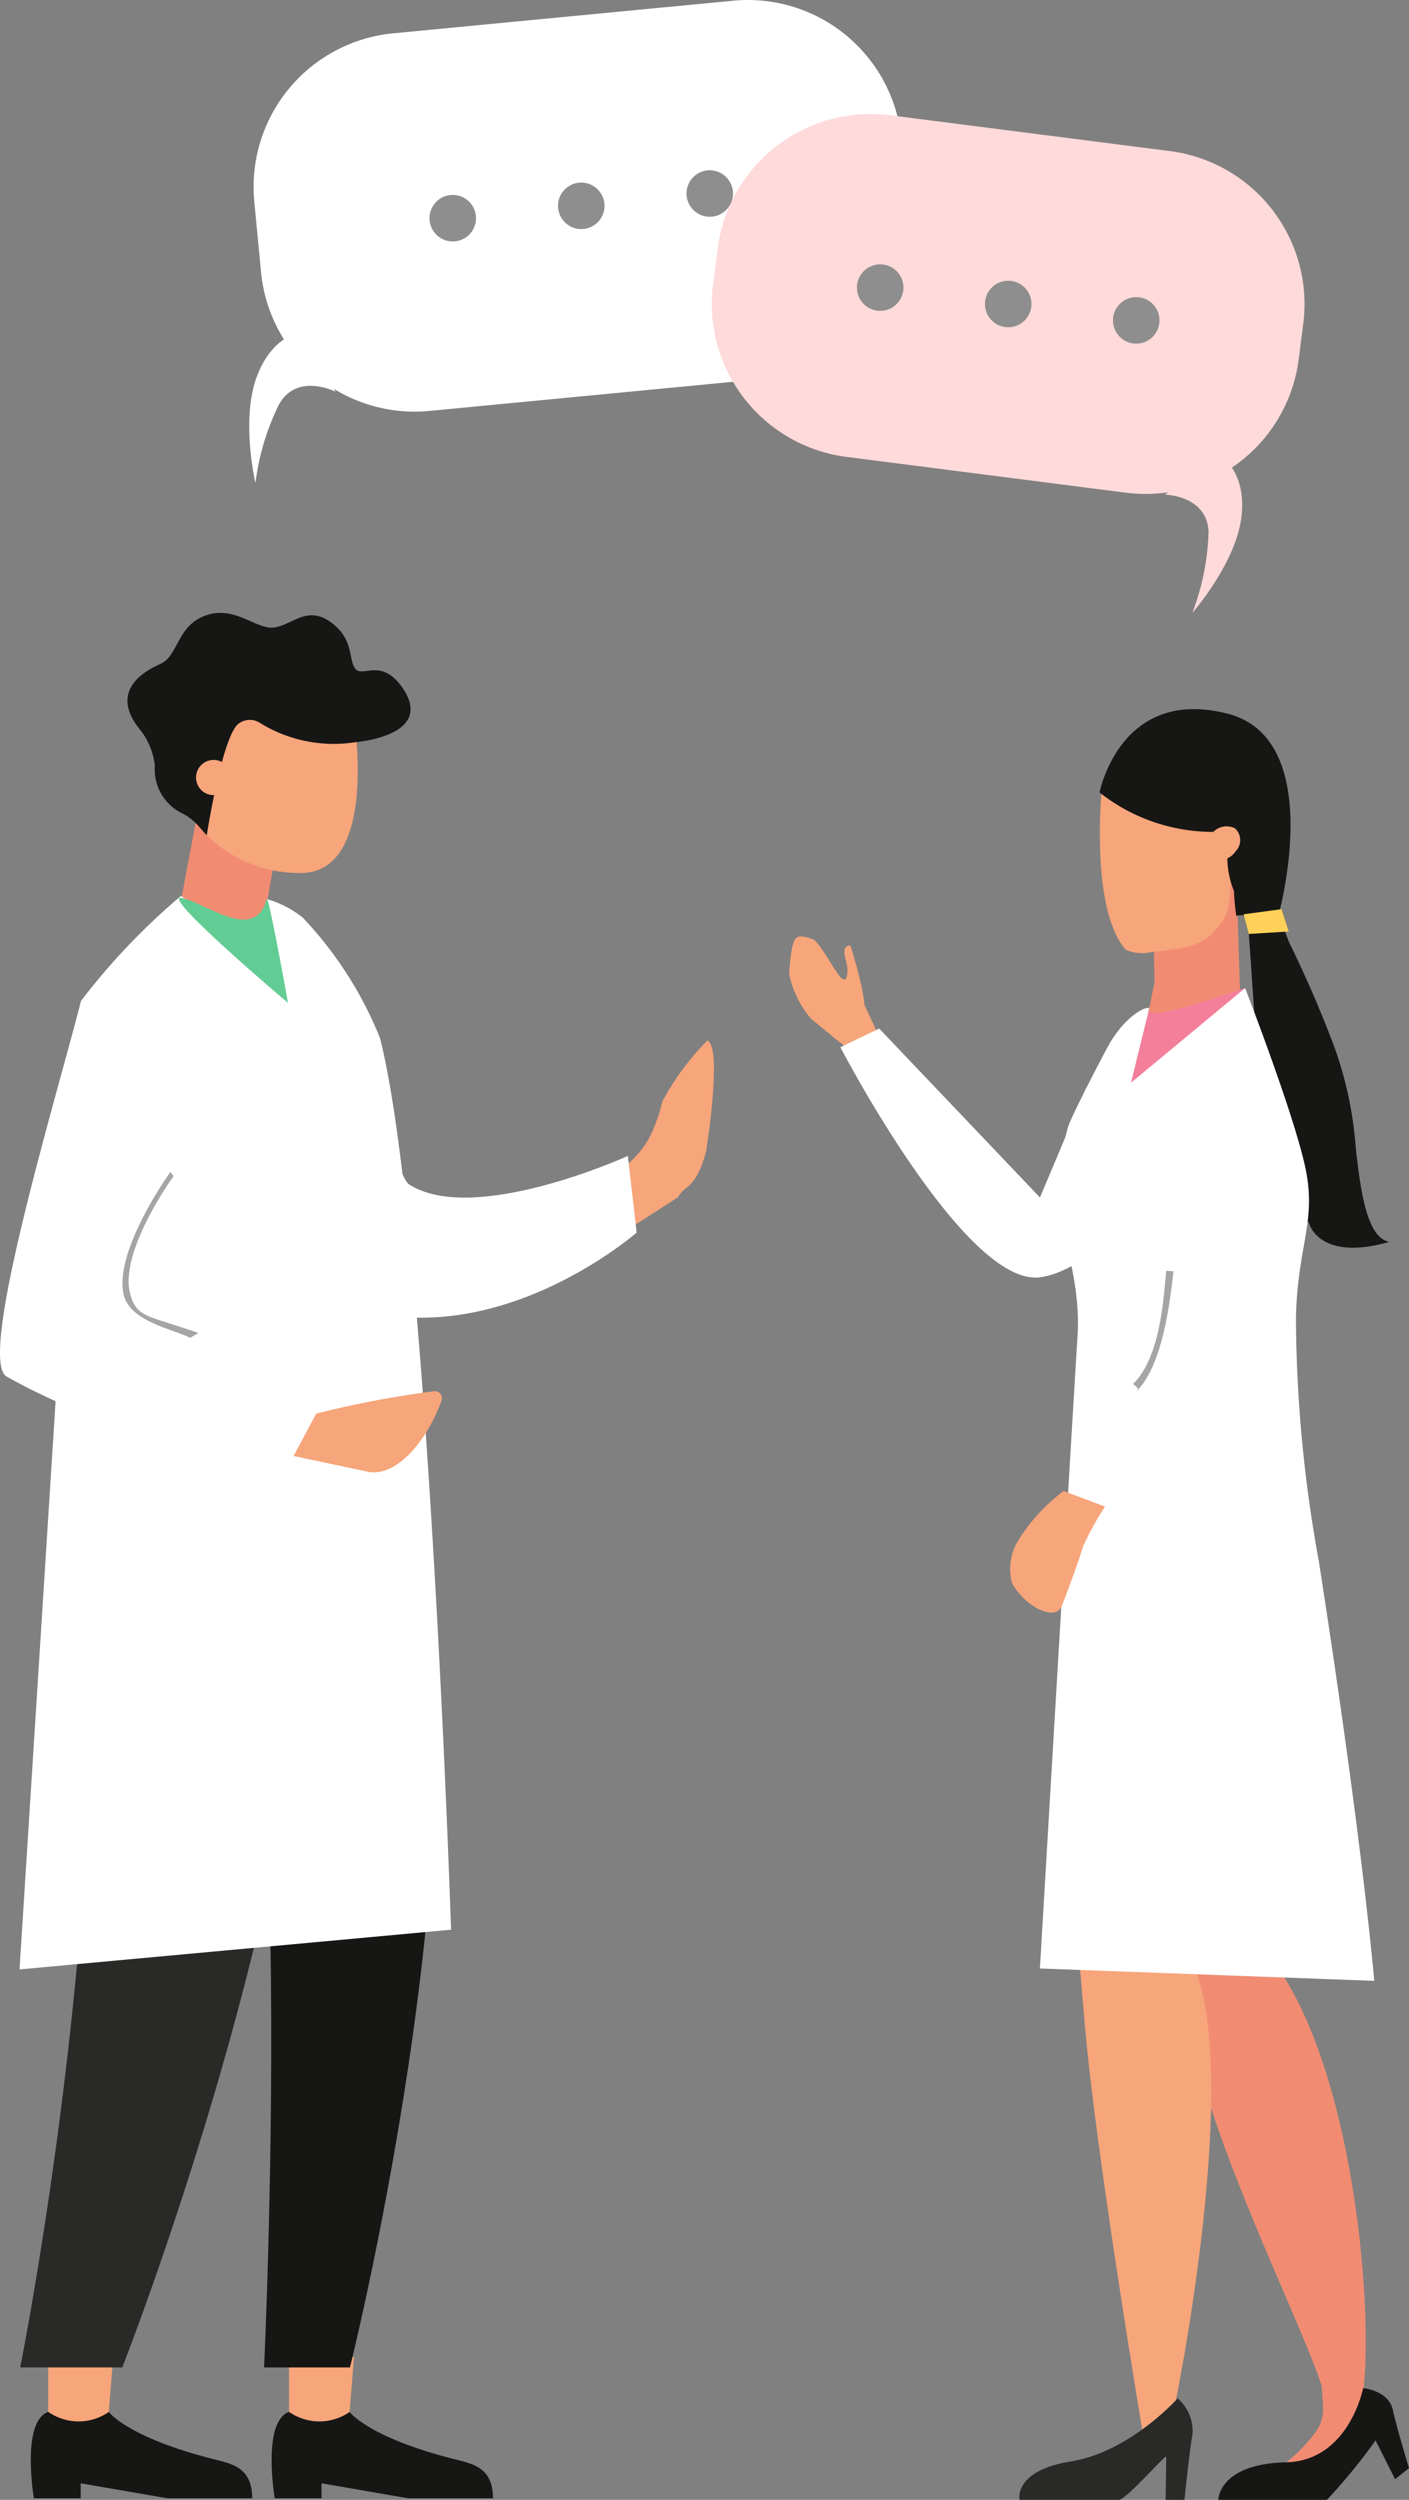 <svg xmlns="http://www.w3.org/2000/svg" xmlns:xlink="http://www.w3.org/1999/xlink" width="80.873" height="143.427" viewBox="0 0 80.873 143.427"><rect x="0" y="0" width="80.873" height="143.427" fill="#808080" stroke="none"/><defs><clipPath id="a"><rect width="80.873" height="143.427" fill="none"/></clipPath><clipPath id="b"><path d="M71.625,88.7s7.159,13.765,11.455,13.2,9.532-9.069,9.532-9.069l-6.876-1.8L83.08,97.32l-9.228-9.692Z" transform="translate(-71.625 -87.628)" fill="none"/></clipPath></defs><g clip-path="url(#a)"><path d="M16.518,66.885l-1.556,8.3.521.268a3.443,3.443,0,0,0,4.556,1.075L19.97,75l.6-3.422Z" transform="translate(-4.886 -21.842)" fill="#f18c72"/><path d="M17.008,59.362l-.531,5.223a.69.69,0,0,0,.281.655,1.018,1.018,0,0,1,.443,1.073,1.052,1.052,0,0,1-.069.205,1.231,1.231,0,0,1,.035.5,7.552,7.552,0,0,0,5.592,2.243c3.618-.133,3.231-6.227,3.039-8.014a.705.705,0,0,0-.53-.607l-7.376-1.89a.711.711,0,0,0-.884.617" transform="translate(-5.379 -19.176)" fill="#f7a57a"/><path d="M12.437,60.988a4.048,4.048,0,0,0-.766-1.964c-2.02-2.375.29-3.526,1.1-3.888.9-.4.967-1.909,2.154-2.575,1.813-1.016,3.171.534,4.236.5s1.921-1.312,3.316-.35,1.047,2.119,1.453,2.692,1.505-.67,2.733,1.132c1.867,2.74-2.674,3.092-2.674,3.092a8.045,8.045,0,0,1-5.537-1.11,1.057,1.057,0,0,0-1.277.112c-.917.921-1.761,6.35-1.761,6.35l-.459-.52a3.171,3.171,0,0,0-.887-.712,2.806,2.806,0,0,1-1.633-2.76" transform="translate(-3.548 -17.051)" fill="#161615"/><path d="M16.736,65.99a1.01,1.01,0,1,0,.746-1.22,1.01,1.01,0,0,0-.746,1.22v0" transform="translate(-5.456 -21.142)" fill="#f7a57a"/><path d="M27.624,205.488s1.046,1.448,5.975,2.7c1.085.277,2.255.465,2.255,2.255H30.989l-4.975-.86v.86H23.327s-.748-4.395.821-4.959Z" transform="translate(-7.559 -67.104)" fill="#161615"/><path d="M28.364,200.806l-.255,3.156a3.04,3.04,0,0,1-3.292.11l-.185-.11v-3.156Z" transform="translate(-8.044 -65.575)" fill="#f7a57a"/><path d="M7.1,205.488s1.046,1.448,5.975,2.7c1.085.277,2.255.465,2.255,2.255H10.463l-4.975-.86v.86H2.8s-.748-4.395.821-4.959Z" transform="translate(-0.856 -67.104)" fill="#161615"/><path d="M7.838,200.806l-.255,3.156a3.04,3.04,0,0,1-3.292.11l-.185-.11v-3.156Z" transform="translate(-1.341 -65.575)" fill="#f7a57a"/><path d="M28.571,127.113c5.534,15.624-3.116,50.226-3.116,50.226h-4.93s2.325-49.064-4.092-50.226Z" transform="translate(-5.367 -41.51)" fill="#161615"/><path d="M5.93,93.758c.514,1.248,1.245,10.288,2.207,11.234a11.789,11.789,0,0,0,10.388,3.167l.948,5.435S7.215,110.686.394,106.831c-1.779-.9,2.97-16.441,4.256-21.562Z" transform="translate(0 -27.845)" fill="#fff"/><path d="M18.309,127.113c1.506,19.16-10.727,50.226-10.727,50.226H1.723s3.982-19.867,4.063-38.508a99.421,99.421,0,0,0-.575-11.718Z" transform="translate(-0.563 -41.51)" fill="#292928"/><path d="M26.433,135.643,1.665,137.921,5.194,82.352a38.486,38.486,0,0,1,5.732-6.019c2.954,1.9,4.514,3.583,4.928.176a5.878,5.878,0,0,1,2.067,1.066,21.908,21.908,0,0,1,4.435,6.914c2.752,10.8,4.078,51.155,4.078,51.155" transform="translate(-0.544 -24.927)" fill="#fff"/><path d="M25.022,122.245l4.349.921c1.791.238,3.472-2.184,4.14-4.1a.4.4,0,0,0-.447-.532,56.264,56.264,0,0,0-6.745,1.283Z" transform="translate(-8.171 -38.708)" fill="#f7a57a"/><path d="M53.053,99.629l3.094-1.987c.4-.749,1.028-.428,1.614-2.631,0,0,.964-5.968.074-6.362a15.117,15.117,0,0,0-2.579,3.485c-.832,3.369-2.059,3.222-2.482,4.321Z" transform="translate(-17.234 -28.949)" fill="#f7a57a"/><path d="M28.472,88.219c.523,1.244,1.4,7.592,2.371,8.531,3.717,2.417,12.581-1.619,12.581-1.619l.507,4.395s-8.642,7.582-17.556,3.855c-3.232-1.351-2.575-9.709-3.75-12.6Z" transform="translate(-7.388 -28.809)" fill="#fff"/><path d="M14.786,109.077c-.16.147-.115.043-.449.288-.943-.493-3.482-.925-3.835-2.494-.479-2.131,1.784-5.766,2.693-7.034l.175.25c-.888,1.238-3.016,4.671-2.5,6.71.371,1.46,1.065,1.261,3.913,2.282" transform="translate(-3.408 -32.602)" fill="#a5a5a5"/><path d="M15.442,76.505c1.427.315,4.169,2.582,4.851.056.093-.343,1.222,5.961,1.222,5.961s-7.5-6.332-6.074-6.017" transform="translate(-4.984 -24.98)" fill="#62cc95"/><path d="M102.881,72.545l.279,8.436-.556.186c-1.307,1.244-5.125,1.441-4.666.37l.3-1.5-.063-3Z" transform="translate(-31.97 -23.69)" fill="#f18c72"/><path d="M96.673,75.511a2.336,2.336,0,0,1-1.443-.135c-2.088-2.364-1.372-9.329-1.372-9.329L96.3,63.941l3.736,1.744.974,3.827c.26,1.263.479,3.478-.385,4.435l-.485.557c-.95.84-2.216.826-3.471,1.007" transform="translate(-30.611 -20.88)" fill="#f7a57a"/><path d="M93.722,65.2a10.5,10.5,0,0,0,6.537,2.259c.9-.03.787-.146.793,1.473a5.122,5.122,0,0,0,.382,1.92,12.294,12.294,0,0,0,.135,1.431.743.743,0,0,1,.5,0h1.909s2.833-10.115-2.892-11.6c-6.189-1.6-7.367,4.513-7.367,4.513" transform="translate(-30.606 -19.73)" fill="#161615"/><path d="M108.488,79.257l-2.049.208.439,6.369,2.075,8.844.941,1.385s.542,2.228,4.6,1.075c-2.15-.445-1.661-7.463-2.632-8.775" transform="translate(-34.758 -25.882)" fill="#161615"/><path d="M108.161,77.459l.42,1.28-2.29.14-.3-1.127Z" transform="translate(-34.611 -25.295)" fill="#ffd159"/><path d="M104.46,70.514a1.06,1.06,0,0,0-1.366.364.914.914,0,0,0-.011,1.292l.039.038a1.06,1.06,0,0,0,1.366-.364.914.914,0,0,0,.011-1.292l-.039-.038" transform="translate(-33.577 -22.989)" fill="#f7a57a"/><path d="M68.511,84.5a5.748,5.748,0,0,1-1.253-2.559c.005-.149.118-2,.411-2.043.1-.261.866,0,.979.059.43.235,1.39,2.134,1.648,2.242a2.076,2.076,0,0,1,1.067,1.045l1.277,2.737.022.013a7.915,7.915,0,0,0-.927,1.085l-.185-.2-1.459-1.08" transform="translate(-21.963 -26.053)" fill="#f7a57a"/></g><g transform="translate(48.235 59.012)"><g clip-path="url(#b)"><rect width="20.987" height="14.837" transform="translate(0)" fill="#fff"/></g></g><g clip-path="url(#a)"><path d="M110.156,184.347l-2.2.383c-.457-2.735-7.314-15.7-7.872-22.437a152.1,152.1,0,0,0-2.357-15.8L105.1,144.3s1.867,0-.184,15.238c4.614,6.054,5.85,19.793,5.241,24.811" transform="translate(-31.912 -47.122)" fill="#f18c72"/><path d="M102.238,136.066s-1.733,10.424-4.143,21.573c2.517,6.734-1.319,25.518-1.389,25.451-.289-.269-1.616,1.361-1.616,1.361s-2.8-16.58-3.416-24.056S90.109,143.8,90.109,143.8Z" transform="translate(-29.426 -44.433)" fill="#f7a57a"/><path d="M95.963,204.334a2.46,2.46,0,0,1,.856,2.026c-.193,1.135-.465,3.793-.465,3.793H95.277l.033-2.479c0-.162-2.315,2.479-2.707,2.479H86.891s-.379-1.672,2.975-2.209,6.1-3.61,6.1-3.61" transform="translate(-28.371 -66.727)" fill="#292928"/><path d="M111.588,201.093l.152,2.366a2.2,2.2,0,0,1-.389,1.4,8.87,8.87,0,0,1-1.718,1.786c1.656.532,3.165-1.325,3.952-2.559a2.944,2.944,0,0,0,.428-2.028l-.279-1.861Z" transform="translate(-35.801 -65.375)" fill="#f18c72"/><path d="M112.153,203.461s1.457.131,1.7,1.239.931,3.35.931,3.35l-.8.634-1.12-2.222a33.132,33.132,0,0,1-2.792,3.408H103.84s0-2.063,3.9-2.155c3.6-.09,4.411-4.253,4.411-4.253" transform="translate(-33.91 -66.442)" fill="#161615"/><path d="M99.4,107.255a71.933,71.933,0,0,0-1.1-11.232" transform="translate(-32.1 -31.357)" fill="#fff"/><path d="M102.495,96.192a17.291,17.291,0,0,1-.026,12.744,29.472,29.472,0,0,1-8.724,11.129l-1.671-1.308" transform="translate(-30.067 -31.412)" fill="#fff"/><path d="M71.851,82.694s.445-.351.161-1.3.264-.839.264-.839,1.205,3.725.68,4.09-1.105-1.946-1.105-1.946" transform="translate(-23.463 -26.303)" fill="#f7a57a"/><path d="M88.635,140.431l19.186.71s-.631-7.712-3.183-24.1a79.145,79.145,0,0,1-1.311-13.848c.074-4.093,1.111-5.445.616-8.32S100.41,84.18,100.41,84.18c-6.55,4.526-5.5,1.156-5.5,1.156-.146-.121-1.241.327-2.229,1.942-.266.436-2.291,4.334-2.442,4.9-.617,2.33-.271,1.3-.614,4.433.216,1.455,1.36,4.4,1.17,7.48-.445,7.192-2.162,36.338-2.162,36.338" transform="translate(-28.944 -27.49)" fill="#fff"/><path d="M92.072,124.15s5.235-6.583,5.292-11.447" transform="translate(-30.067 -36.804)" fill="#fff"/><path d="M91.549,127.922a16.191,16.191,0,0,0-1.285,2.34c-.161.589-.828,2.424-1.2,3.369-.352.89-2.076.081-2.855-1.316a3.145,3.145,0,0,1,.352-2.447,10.461,10.461,0,0,1,2.608-2.839Z" transform="translate(-28.122 -41.482)" fill="#f7a57a"/><path d="M96.577,114.755c.639.522.044.373.2.42,1.449-1.44,1.887-4.854,2.117-6.883l-.42-.027c-.158,1.824-.383,5.007-1.9,6.491" transform="translate(-31.538 -35.354)" fill="#a5a5a5"/><path d="M97.445,85.336l-1.052,4.277,6.55-5.434c-5.7,1.909-5.454,1.484-5.5,1.157" transform="translate(-31.478 -27.489)" fill="#f47f9b"/><path d="M109.721,79.981a66.628,66.628,0,0,1,2.675,6.148,21.653,21.653,0,0,1,1.307,7.34l-3.637-7.456Z" transform="translate(-35.83 -26.118)" fill="#161615"/><path d="M51.219,21.705,31.7,23.577a8.854,8.854,0,0,1-9.66-7.969l-.387-4.035a8.855,8.855,0,0,1,7.969-9.66L49.14.041A8.855,8.855,0,0,1,58.8,8.01l.387,4.035a8.854,8.854,0,0,1-7.969,9.66" transform="translate(-7.057 0)" fill="#fff"/><path d="M84.449,31.441,68.4,29.386a8.855,8.855,0,0,1-7.658-9.908l.261-2.034a8.855,8.855,0,0,1,9.908-7.659L86.959,11.84a8.854,8.854,0,0,1,7.658,9.907l-.261,2.035a8.854,8.854,0,0,1-9.908,7.658" transform="translate(-19.813 -3.172)" fill="#ffdada"/><path d="M26.186,31.684s-2.181-1.116-3.23.721A14.03,14.03,0,0,0,21.6,36.928s-.867-3.66.1-6.165,2.774-2.552,2.774-2.552Z" transform="translate(-6.937 -9.212)" fill="#fff"/><path d="M99.275,41.044s2.45.042,2.511,2.156a14.037,14.037,0,0,1-.931,4.629s2.488-2.822,2.816-5.487-1.247-3.556-1.247-3.556Z" transform="translate(-32.419 -12.666)" fill="#ffdada"/><path d="M39.271,17.812a1.335,1.335,0,1,1-1.457-1.2,1.336,1.336,0,0,1,1.457,1.2" transform="translate(-11.955 -5.422)" fill="#8e8e8e"/><path d="M50.222,16.761a1.334,1.334,0,1,1-1.456-1.2,1.335,1.335,0,0,1,1.456,1.2" transform="translate(-15.531 -5.079)" fill="#8e8e8e"/><path d="M61.172,15.711a1.334,1.334,0,1,1-1.456-1.2,1.335,1.335,0,0,1,1.456,1.2" transform="translate(-19.106 -4.736)" fill="#8e8e8e"/><path d="M75.694,24.024a1.334,1.334,0,1,1-1.154-1.493,1.334,1.334,0,0,1,1.154,1.493" transform="translate(-23.85 -7.354)" fill="#8e8e8e"/><path d="M86.606,25.421a1.334,1.334,0,1,1-1.154-1.492,1.334,1.334,0,0,1,1.154,1.492" transform="translate(-27.414 -7.81)" fill="#8e8e8e"/><path d="M97.517,26.819a1.334,1.334,0,1,1-1.154-1.493,1.334,1.334,0,0,1,1.154,1.493" transform="translate(-30.977 -8.267)" fill="#8e8e8e"/></g></svg>